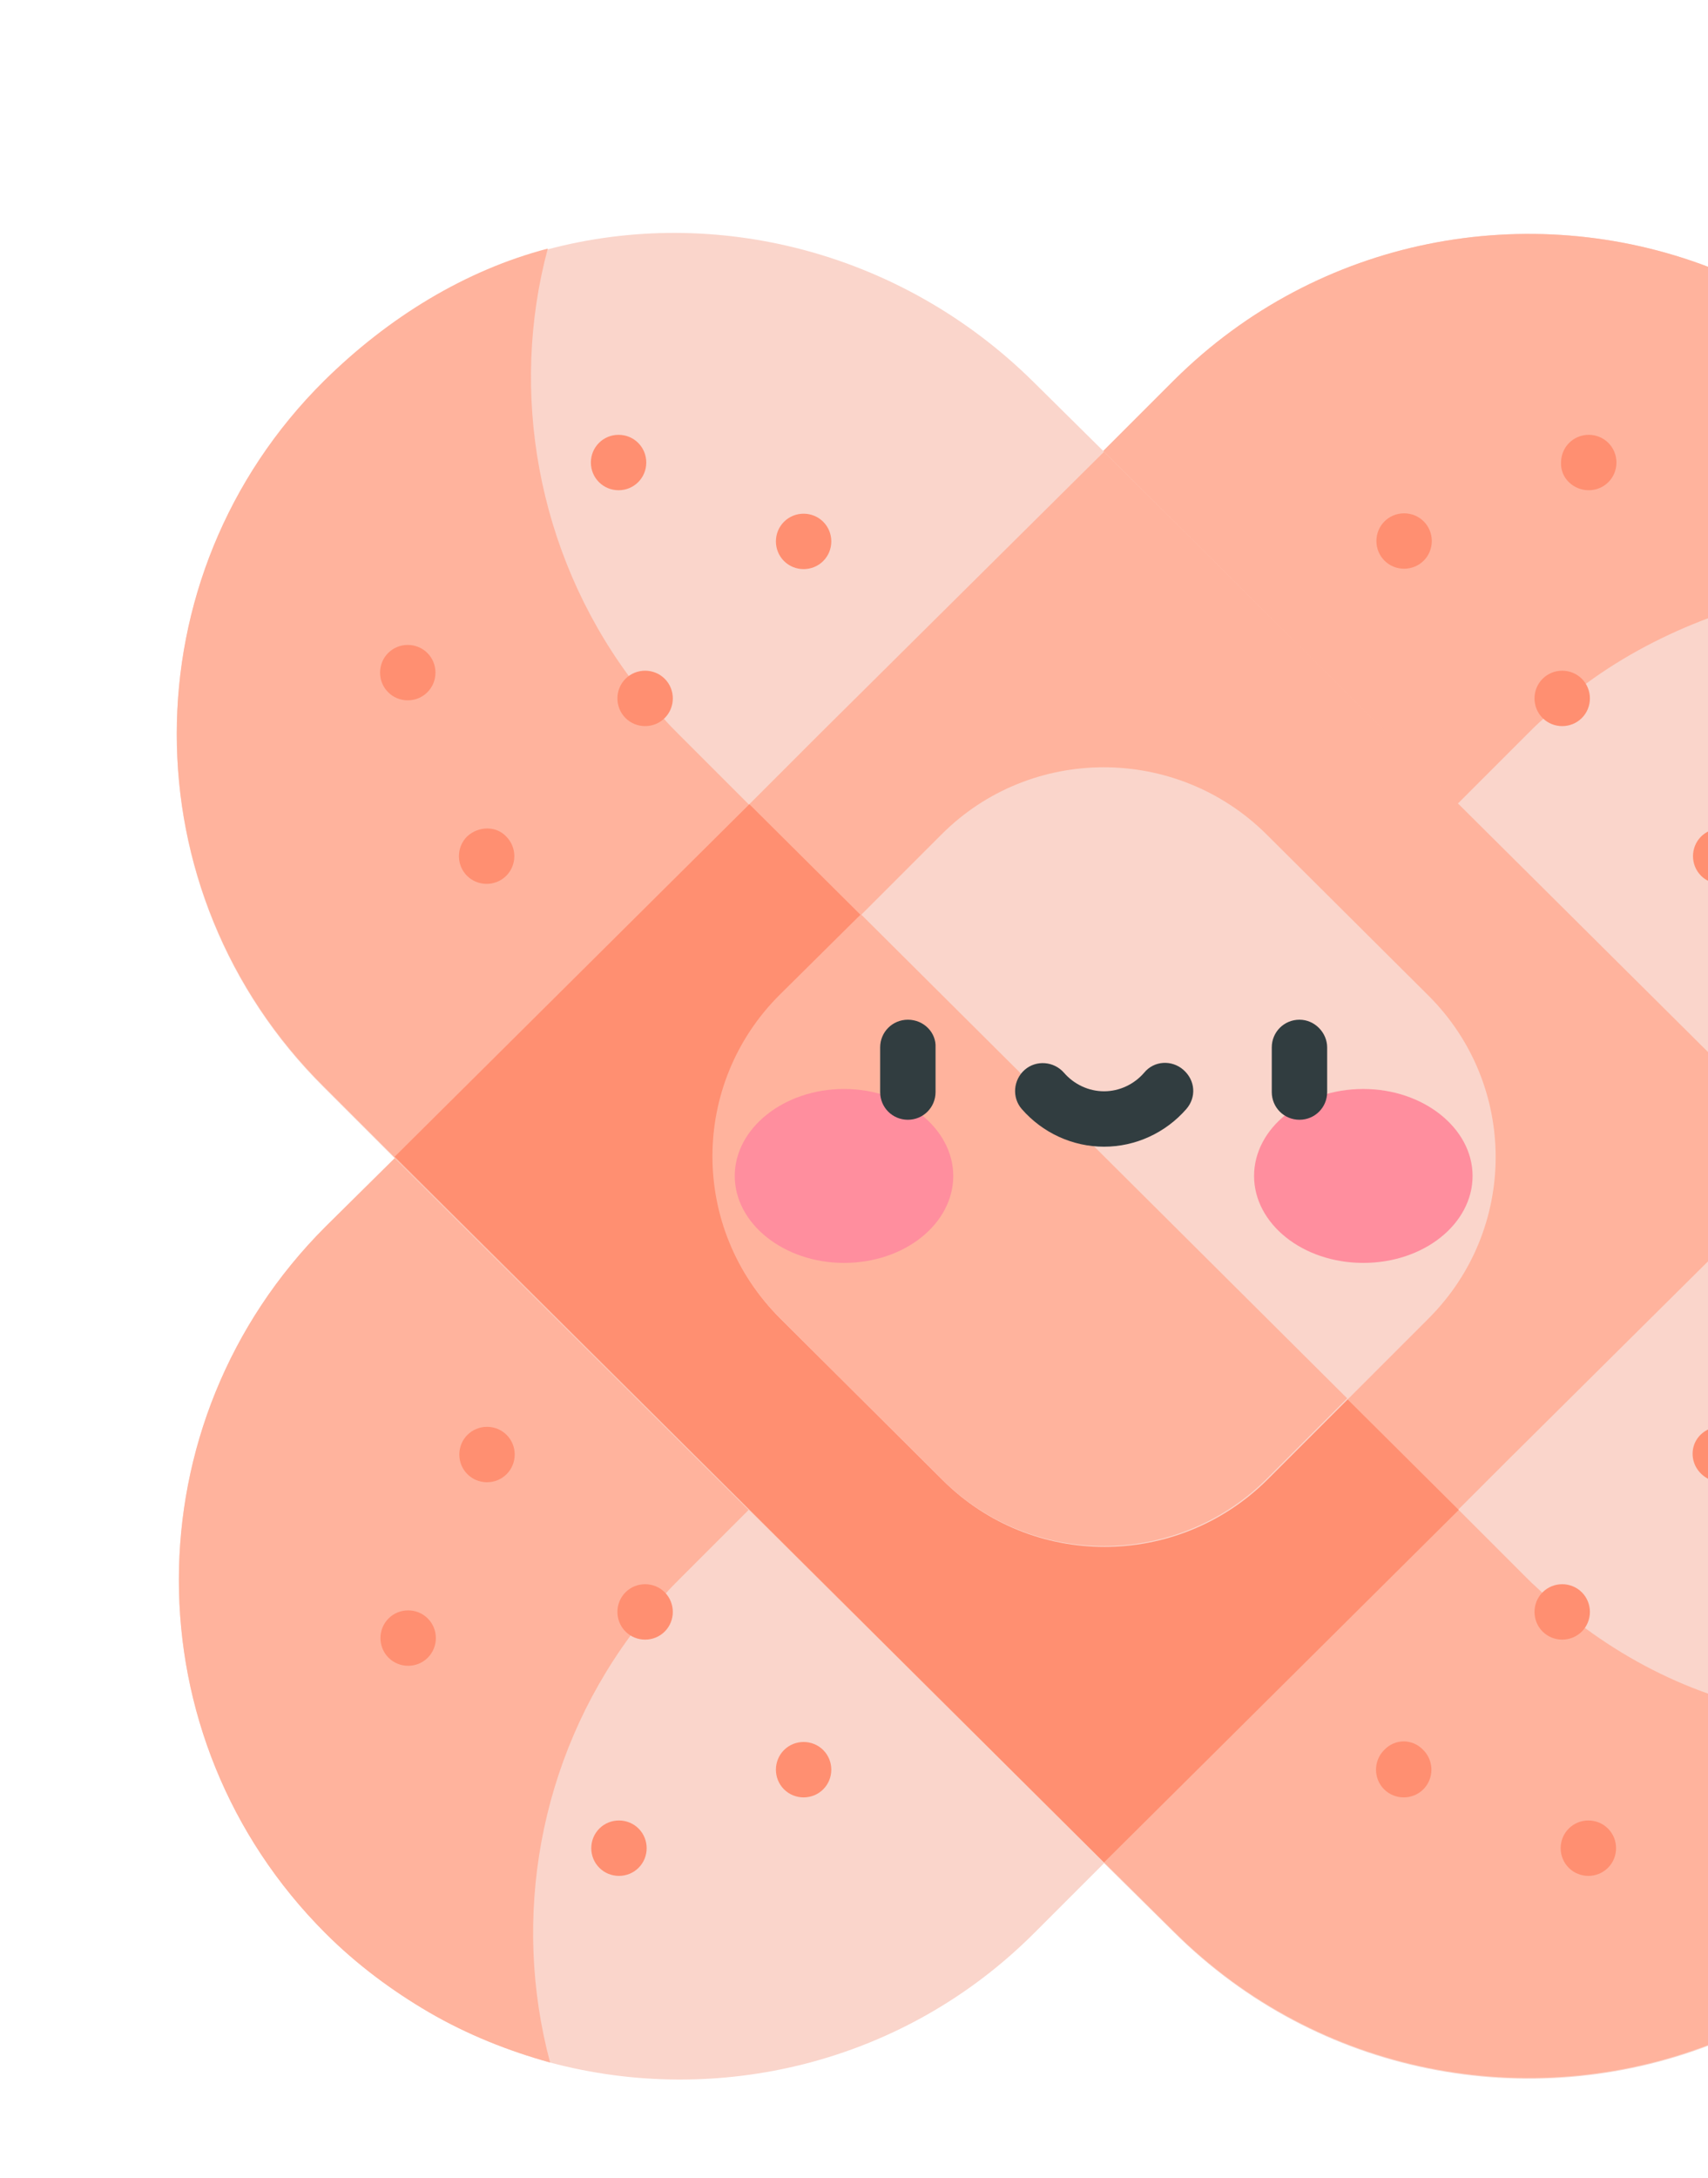 <svg xmlns="http://www.w3.org/2000/svg" id="ezsKY6VvHw01" width="222" height="283"><style>@keyframes ezsKY6VvHw02_to__to{0%,to{transform:translate(122.537px,150.238px)}56.667%{transform:translate(122.537px,147px);animation-timing-function:cubic-bezier(.42,0,.58,1)}}@keyframes ezsKY6VvHw031_c_o{0%,40%,46.667%,to{opacity:1}43.333%{opacity:0}}</style><g transform="translate(122.537 150.238)" style="animation:ezsKY6VvHw02_to__to 3000ms linear infinite normal forwards"><g id="ezsKY6VvHw02" transform="translate(-122.537 -150.238)" stroke="none" stroke-width="1"><path id="ezsKY6VvHw03" d="M222.1 34.7v129l-26.2 26.1-6.3 6.3-46 45.9-9.2 9.2c-17 17-41.2 22.6-62.9 16.8-5.4-1.5-10.7-3.6-15.7-6.5-4.8-2.8-9.4-6.2-13.5-10.3-25.4-25.4-25.4-66.4 0-91.8l9.1-9 46-45.9 9.3-9.3 36.7-36.6 9.2-9.2c18.8-18.7 46.2-23.6 69.5-14.7z" fill="#FAD5CB"></path><path id="ezsKY6VvHw04" d="M222.1 34.7v45.6c-5.6 2.1-11 4.9-15.9 8.5-1.9 1.4-3.8 2.9-5.6 4.6-.7.6-1.3 1.2-1.9 1.8l-9.1 9.1-14.6 14.5-20.8 20.7-9.4 9.4-1.4 1.4-31.6 31.5-14.5 14.4-9.1 9.1c-.6.6-1.2 1.2-1.7 1.8-1.7 1.8-3.2 3.6-4.6 5.5C70 228.8 66.5 249.3 71.5 268c-5.4-1.5-10.7-3.6-15.7-6.5-4.8-2.8-9.4-6.2-13.5-10.3-25.4-25.4-25.4-66.4 0-91.8l9.1-9 46-45.9 9.3-9.3 36.7-36.6 9.2-9.2c18.8-18.7 46.2-23.6 69.5-14.7z" fill="#FFB39D"></path><path id="ezsKY6VvHw05" d="M222.1 136.8v129c-23.3 8.9-50.7 4-69.5-14.7l-9.1-9-.1-.1-46-45.7-46.1-45.8-.1-.1-9.1-9.1c-25.5-25.3-25.5-66.4 0-91.7 8.4-8.3 18.4-14.4 29.1-17.2 21.8-5.8 46 .3 63.1 17.2l9.1 9 .1.1 46 45.8 32.6 32.3z" fill="#FAD5CB"></path><path id="ezsKY6VvHw06" d="M222.1 220.1v45.6c-23.3 8.9-50.7 4-69.5-14.7l-9.1-9-.1-.1-46-45.7-46.1-45.8-.1-.1-9.1-9.1c-25.5-25.3-25.5-66.4 0-91.7 8.4-8.3 18.4-14.4 29.1-17.2-5 18.6-1.4 39.3 10.5 55.5 1.4 1.9 3 3.8 4.6 5.6.6.7 1.2 1.3 1.9 2l9.1 9.1 14.5 14.4 20.8 20.7 9.5 9.4 1.4 1.4 31.6 31.4 14.5 14.4 9.1 9.1c.6.6 1.2 1.1 1.8 1.7 1.8 1.7 3.7 3.2 5.6 4.6 4.9 3.6 10.3 6.5 16 8.5z" fill="#FFB39D"></path><path id="ezsKY6VvHw07" fill="#FFB39D" d="M222.1 136.8v27l-26.2 26-6.3 6.3-46.1 45.8v.1l-46.1-45.8-46.1-45.8v-.1l46.1-45.8 9.3-9.3 36.8-36.5 46 45.7z"></path><path id="ezsKY6VvHw08" d="M51.3 150.3l92.2 91.7 46.1-45.8-92.2-91.7-46.1 45.8z" fill="#FF8F71"></path><path id="ezsKY6VvHw09" d="M122.4 108.4l-10.5 10.5-10.5 10.5c-11.6 11.6-11.6 30.3 0 41.9l21.1 21c11.6 11.6 30.5 11.6 42.2 0l10.5-10.5 10.5-10.5c11.6-11.6 11.6-30.3 0-41.9l-21.1-21c-11.7-11.6-30.6-11.6-42.2 0z" fill="#FAD5CB"></path><path id="ezsKY6VvHw010" d="M101.3 129.3c-11.6 11.6-11.6 30.3 0 41.9l21.1 21c11.6 11.6 30.5 11.6 42.2 0l10.5-10.5-63.2-62.9-10.6 10.5z" fill="#FFB39D"></path><path id="ezsKY6VvHw011" d="M60.7 108.7c-1.4 1.4-1.4 3.7 0 5.1 1.4 1.4 3.7 1.4 5.1 0 1.4-1.4 1.4-3.7 0-5.1-1.3-1.4-3.6-1.4-5.1 0z" fill="#FF8F71"></path><path id="ezsKY6VvHw012" d="M81.3 88.2c-1.4 1.4-1.4 3.7 0 5.1 1.4 1.4 3.7 1.4 5.1 0 1.4-1.4 1.4-3.7 0-5.1-1.4-1.4-3.7-1.4-5.1 0z" fill="#FF8F71"></path><path id="ezsKY6VvHw013" d="M107 67.8c-1.4-1.4-3.7-1.4-5.1 0-1.4 1.4-1.4 3.7 0 5.1 1.4 1.4 3.7 1.4 5.1 0 1.4-1.4 1.4-3.7 0-5.1z" fill="#FF8F71"></path><path id="ezsKY6VvHw014" d="M53 91c2 0 3.6-1.6 3.6-3.6S55 83.8 53 83.8s-3.6 1.6-3.6 3.6S51 91 53 91z" fill="#FF8F71"></path><path id="ezsKY6VvHw015" d="M80.4 63.7c2 0 3.6-1.6 3.6-3.6s-1.6-3.6-3.6-3.6-3.6 1.6-3.6 3.6 1.6 3.6 3.6 3.6z" fill="#FF8F71"></path><path id="ezsKY6VvHw016" d="M222.1 185.7v6.5c-1.2-.6-2.1-1.8-2.1-3.3 0-1.4.8-2.6 2.1-3.2z" fill="#FF8F71"></path><path id="ezsKY6VvHw017" d="M205.6 212c1.4-1.4 1.4-3.7 0-5.1-1.4-1.4-3.7-1.4-5.1 0-1.4 1.4-1.4 3.7 0 5.1 1.4 1.4 3.7 1.4 5.1 0z" fill="#FF8F71"></path><path id="ezsKY6VvHw018" d="M179.9 227.4c-1.4 1.4-1.4 3.7 0 5.1 1.4 1.4 3.7 1.4 5.1 0 1.4-1.4 1.4-3.7 0-5.1-1.4-1.5-3.7-1.5-5.1 0z" fill="#FF8F71"></path><path id="ezsKY6VvHw019" d="M203.9 237.6c-1.4 1.4-1.4 3.7 0 5.1 1.4 1.4 3.7 1.4 5.1 0 1.4-1.4 1.4-3.7 0-5.1-1.4-1.4-3.7-1.4-5.1 0z" fill="#FF8F71"></path><path id="ezsKY6VvHw020" d="M182.5 73.9c2 0 3.6-1.6 3.6-3.6s-1.6-3.6-3.6-3.6-3.6 1.6-3.6 3.6 1.6 3.6 3.6 3.6z" fill="#FF8F71"></path><path id="ezsKY6VvHw021" d="M200.5 88.2c-1.4 1.4-1.4 3.7 0 5.1 1.4 1.4 3.7 1.4 5.1 0 1.4-1.4 1.4-3.7 0-5.1-1.4-1.4-3.7-1.4-5.1 0z" fill="#FF8F71"></path><path id="ezsKY6VvHw022" d="M222.1 108v6.5c-.4-.2-.7-.4-1-.7-1.4-1.4-1.4-3.7 0-5.1.3-.3.6-.5 1-.7z" fill="#FF8F71"></path><path id="ezsKY6VvHw023" d="M206.5 63.7c2 0 3.6-1.6 3.6-3.6s-1.6-3.6-3.6-3.6-3.6 1.6-3.6 3.6c-.1 2 1.6 3.6 3.6 3.6z" fill="#FF8F71"></path><path id="ezsKY6VvHw024" d="M107 227.4c-1.4-1.4-3.7-1.4-5.1 0-1.4 1.4-1.4 3.7 0 5.1 1.4 1.4 3.7 1.4 5.1 0 1.4-1.4 1.4-3.7 0-5.1z" fill="#FF8F71"></path><path id="ezsKY6VvHw025" d="M81.3 206.9c-1.4 1.4-1.4 3.7 0 5.1 1.4 1.4 3.7 1.4 5.1 0 1.4-1.4 1.4-3.7 0-5.1-1.4-1.4-3.7-1.4-5.1 0z" fill="#FF8F71"></path><path id="ezsKY6VvHw026" d="M63.3 192.6c2 0 3.6-1.6 3.6-3.6s-1.6-3.6-3.6-3.6-3.6 1.6-3.6 3.6 1.6 3.6 3.6 3.6z" fill="#FF8F71"></path><path id="ezsKY6VvHw027" d="M77.9 237.6c-1.4 1.4-1.4 3.7 0 5.1 1.4 1.4 3.7 1.4 5.1 0 1.4-1.4 1.4-3.7 0-5.1-1.4-1.4-3.7-1.4-5.1 0z" fill="#FF8F71"></path><path id="ezsKY6VvHw028" d="M50.5 210.3c-1.4 1.4-1.4 3.7 0 5.1 1.4 1.4 3.7 1.4 5.1 0 1.4-1.4 1.4-3.7 0-5.1-1.4-1.4-3.7-1.4-5.1 0z" fill="#FF8F71"></path><path id="ezsKY6VvHw029" d="M109.7 164.1c7.9 0 14.2-5.1 14.2-11.3 0-6.2-6.4-11.3-14.2-11.3-7.8 0-14.2 5.1-14.2 11.3 0 6.2 6.4 11.3 14.2 11.3z" fill="#FF8E9E"></path><path id="ezsKY6VvHw030" d="M177.2 164.1c7.9 0 14.2-5.1 14.2-11.3 0-6.2-6.4-11.3-14.2-11.3-7.9 0-14.2 5.1-14.2 11.3 0 6.2 6.3 11.3 14.2 11.3z" fill="#FF8E9E"></path><g style="animation:ezsKY6VvHw031_c_o 3000ms linear infinite normal forwards" fill="#313D40"><path id="ezsKY6VvHw032" d="M118 132.5c-2 0-3.6 1.6-3.6 3.6v5.8c0 2 1.6 3.6 3.6 3.6s3.6-1.6 3.6-3.6v-5.8c.1-1.9-1.5-3.6-3.6-3.6z"></path><path id="ezsKY6VvHw033" d="M168.9 132.5c-2 0-3.6 1.6-3.6 3.6v5.8c0 2 1.6 3.6 3.6 3.6s3.6-1.6 3.6-3.6v-5.8c0-1.9-1.6-3.6-3.6-3.6z"></path></g><path id="ezsKY6VvHw034" d="M153.8 139c-1.5-1.3-3.8-1.2-5.1.4-1.3 1.5-3.2 2.4-5.2 2.4s-3.9-.9-5.2-2.4c-1.3-1.5-3.6-1.7-5.1-.4-1.5 1.3-1.7 3.6-.4 5.1 2.7 3.1 6.6 4.9 10.7 4.9s8-1.8 10.7-4.9c1.3-1.5 1.2-3.7-.4-5.1z" fill="#313D40"></path></g></g></svg>